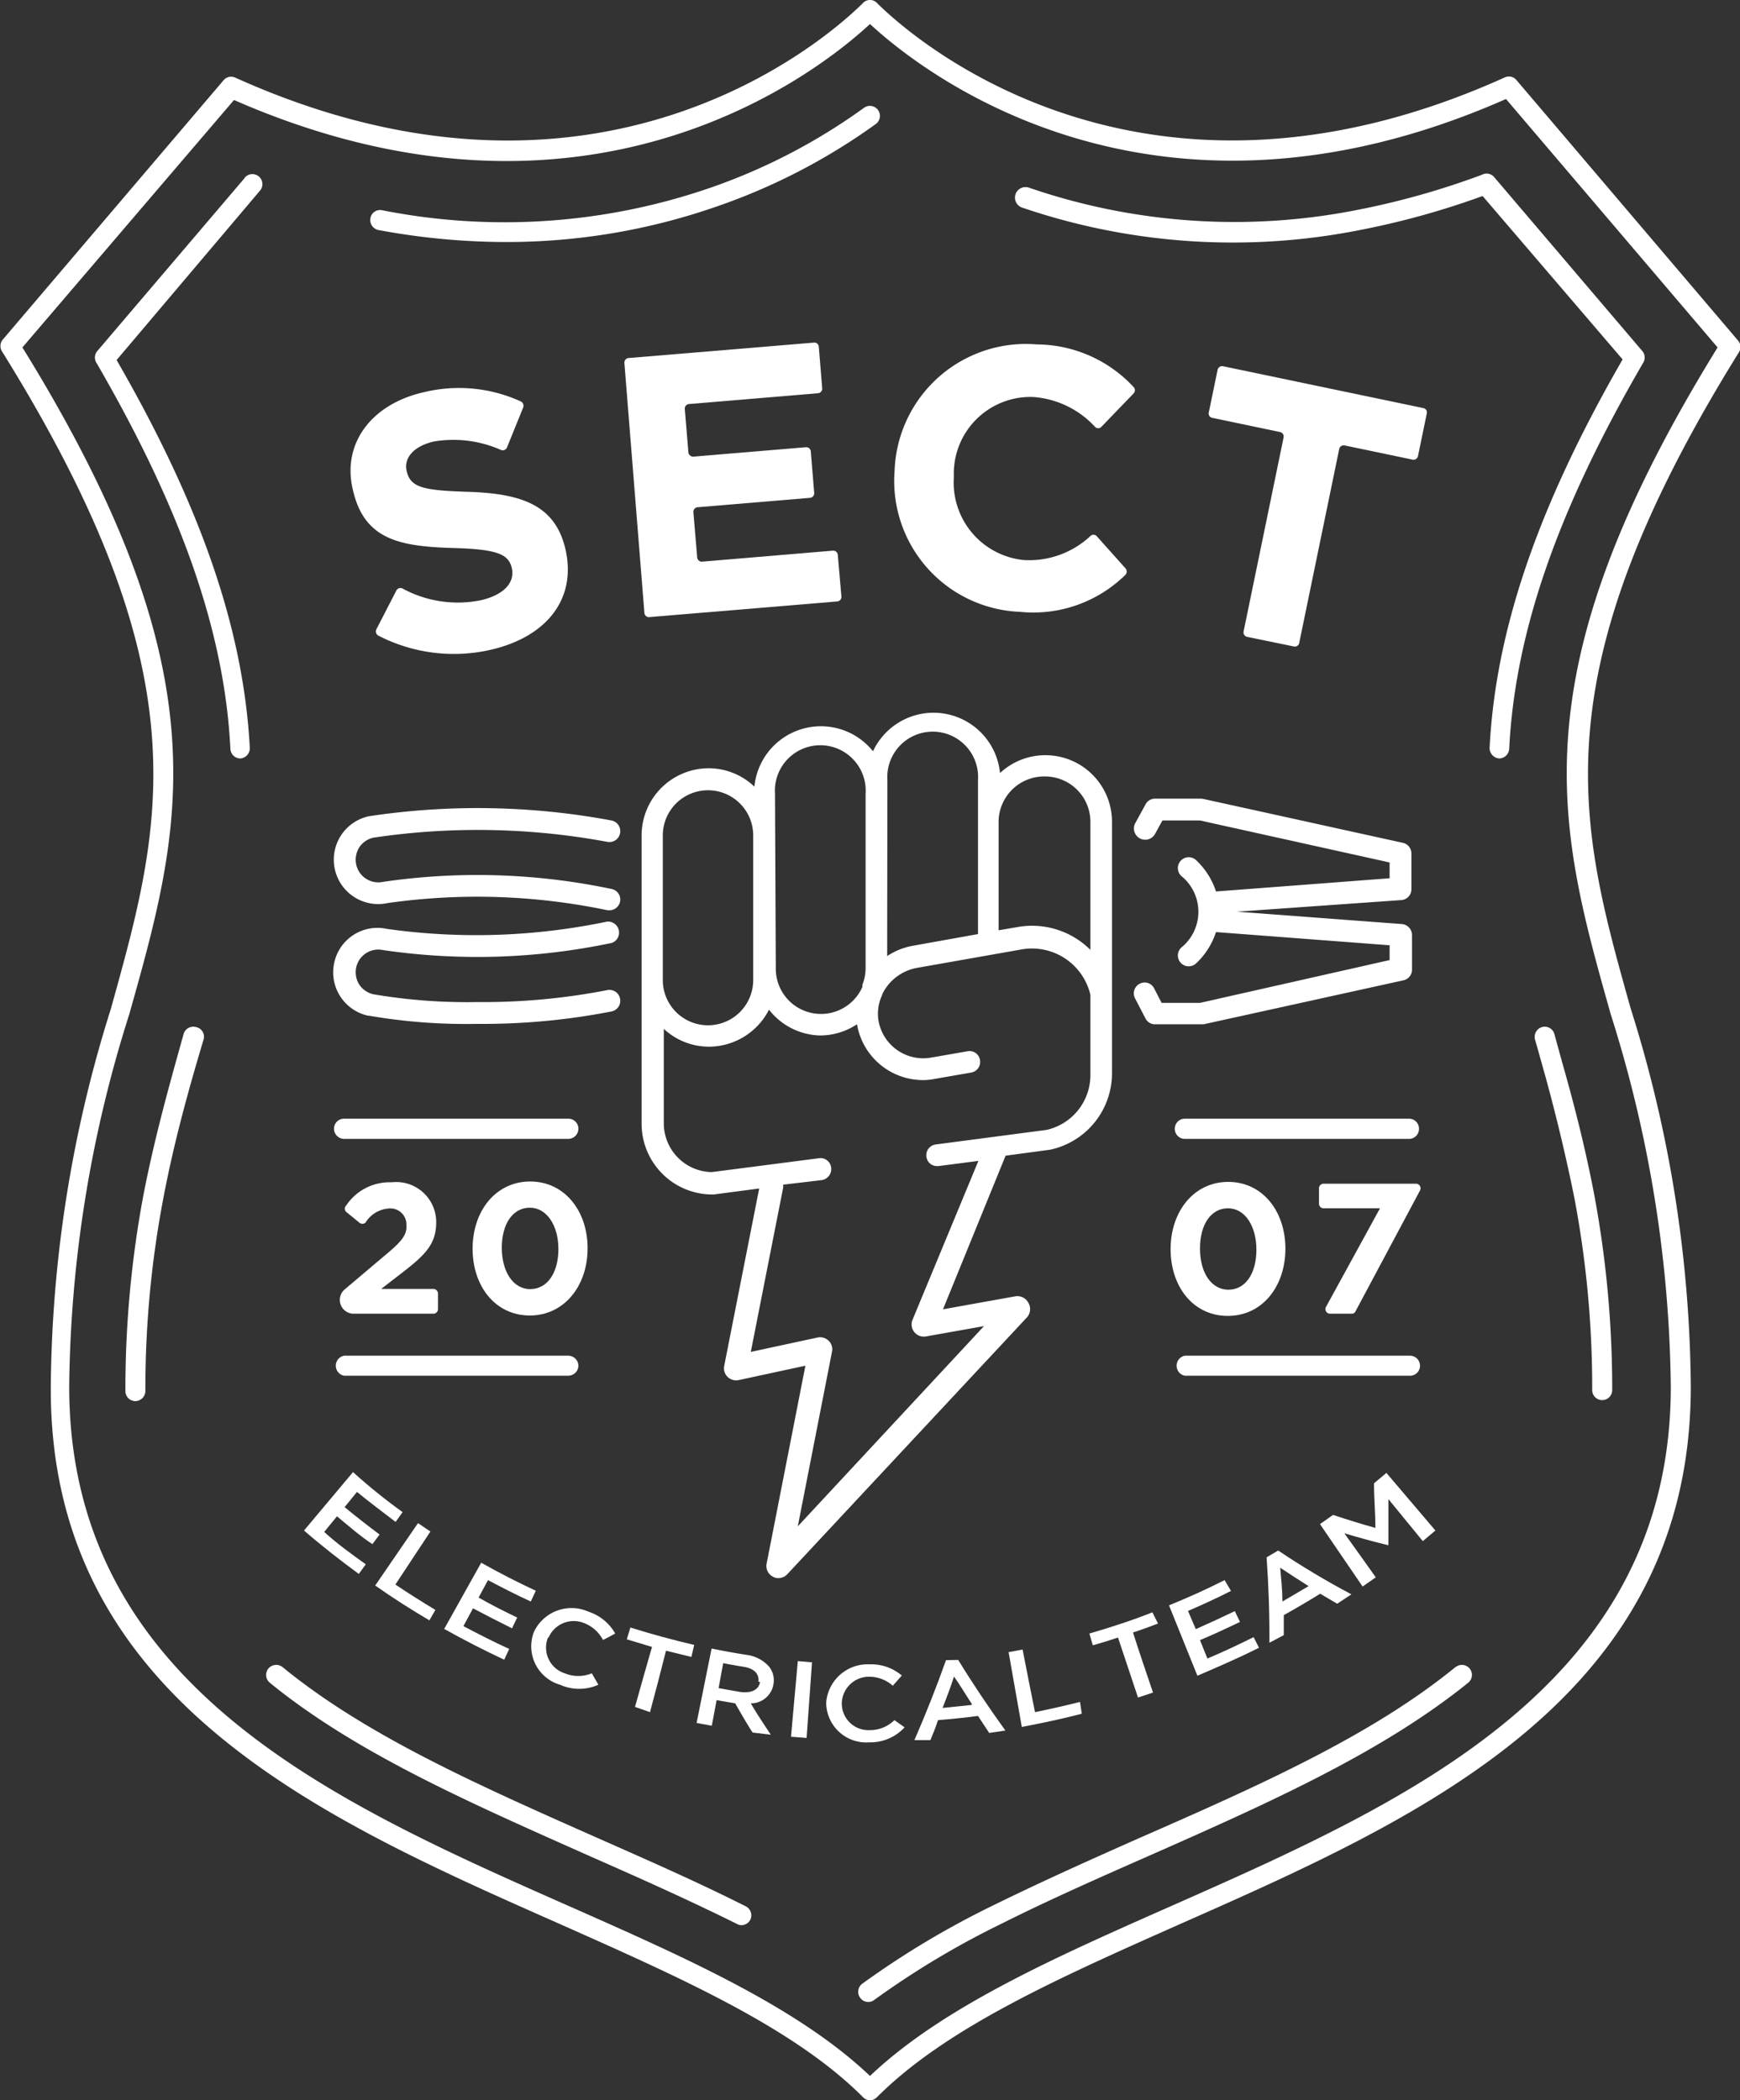 <svg xmlns="http://www.w3.org/2000/svg" viewBox="0 0 87 105"><rect x="0" y="0" width="87" height="105" fill="#333333" stroke="none"/><defs><style>.cls-1{fill:#fff;}</style></defs><g id="レイヤー_2" data-name="レイヤー 2"><g id="レイヤー_1-2" data-name="レイヤー 1"><path class="cls-1" d="M19.38,45.15a31.74,31.74,0,0,1,11,.36h.13A.55.55,0,0,0,31,45.1a.54.54,0,0,0-.4-.65,32.58,32.58,0,0,0-11.45-.36,1.13,1.13,0,0,1-1.34-.87,1.16,1.16,0,0,1,.15-.85,1.15,1.15,0,0,1,.71-.49,35.49,35.49,0,0,1,11.7.21.54.54,0,0,0,.2-1.07,36.44,36.44,0,0,0-12.13-.21,2.22,2.22,0,0,0,.94,4.34Z"/><path class="cls-1" d="M18.44,50.78a28.68,28.68,0,0,0,5.41.41,33.58,33.58,0,0,0,6.72-.62.54.54,0,0,0-.2-1.07,32.46,32.46,0,0,1-6.52.6,28,28,0,0,1-5.18-.39,1.15,1.15,0,0,1-.71-.49,1.16,1.16,0,0,1-.15-.85,1.13,1.13,0,0,1,1.34-.87,32.58,32.58,0,0,0,11.45-.36.55.55,0,0,0-.26-1.06,32,32,0,0,1-11,.36,2.21,2.21,0,0,0-2.63,1.7,2.22,2.22,0,0,0,1.69,2.64Z"/><path class="cls-1" d="M86.88,17,75.82,4a.49.49,0,0,0-.58-.13C56.67,12.25,45.11,1.41,43.85.15a.48.48,0,0,0-.7,0c-1.26,1.26-12.82,12.1-31.39,3.73a.49.49,0,0,0-.58.13L.12,17a.51.51,0,0,0,0,.6c10.09,16.23,8,23.57,5.42,32.85a64.16,64.16,0,0,0-3,18.88C2.46,84.9,16,90.89,27.94,96.17c6,2.67,11.73,5.19,15.21,8.68a.48.48,0,0,0,.7,0c3.48-3.49,9.18-6,15.21-8.68C71,90.89,84.54,84.9,84.54,69.32a64.16,64.16,0,0,0-3-18.88c-2.61-9.28-4.67-16.62,5.42-32.85A.51.51,0,0,0,86.88,17ZM80.54,50.72a63.63,63.63,0,0,1,3,18.6c0,14.92-13.22,20.77-24.88,25.93-5.93,2.62-11.54,5.1-15.16,8.54-3.62-3.44-9.23-5.92-15.16-8.54-11.66-5.16-24.88-11-24.88-25.93a63.3,63.3,0,0,1,3-18.6c2.67-9.47,4.77-17-5.34-33.35L11.7,5C29.52,12.8,41.08,3.45,43.5,1.2c2.42,2.25,14,11.6,31.8,3.75L85.88,17.37C75.77,33.76,77.87,41.25,80.54,50.72Z"/><path class="cls-1" d="M60.06,39.93H57.75a.53.53,0,0,0-.47.28l-.52.95a.54.54,0,1,0,1,.52l.36-.66H60l9.48,2.1v.79l-8.68.66a3.73,3.73,0,0,0-1-1.57.54.54,0,0,0-.73.8,2.3,2.3,0,0,1,0,3.57.54.54,0,0,0,.73.8,3.73,3.73,0,0,0,1-1.57l8.68.66V48L60,50.14H58.08l-.37-.72a.53.53,0,0,0-.72-.24.54.54,0,0,0-.24.73l.52,1a.53.53,0,0,0,.48.3h2.43l10-2.2a.54.54,0,0,0,.42-.53V46.75a.55.55,0,0,0-.5-.55l-8.25-.62L70.07,45a.54.54,0,0,0,.5-.54V42.67a.54.54,0,0,0-.42-.53l-10-2.2Z"/><path class="cls-1" d="M28.42,55.93H17.2a.5.5,0,0,0-.5.5.51.51,0,0,0,.5.51H28.42a.51.51,0,0,0,.5-.51A.5.5,0,0,0,28.42,55.93Z"/><path class="cls-1" d="M28.92,68.29a.51.51,0,0,0-.5-.51H17.2a.51.51,0,0,0,0,1H28.42A.51.51,0,0,0,28.92,68.29Z"/><path class="cls-1" d="M70.45,55.93H59.24a.5.5,0,0,0-.5.5.5.5,0,0,0,.5.51H70.45a.5.5,0,0,0,.5-.51A.5.5,0,0,0,70.45,55.93Z"/><path class="cls-1" d="M71,68.29a.5.5,0,0,0-.5-.51H59.24a.51.51,0,0,0,0,1H70.45A.5.5,0,0,0,71,68.29Z"/><path class="cls-1" d="M19.24,62.77l-2,1.69a.69.69,0,0,0,.43,1.22h4a.23.23,0,0,0,.23-.23v-.78a.24.24,0,0,0-.23-.23H19.06l1.05-.81c1.15-.89,1.7-1.43,1.7-2.52v0a2,2,0,0,0-2.23-2,2.61,2.61,0,0,0-2.27,1.16.22.22,0,0,0,0,.32l.65.53a.23.23,0,0,0,.32,0,1.48,1.48,0,0,1,1.17-.7.8.8,0,0,1,.87.84C20.36,61.75,20.05,62.1,19.24,62.77Z"/><path class="cls-1" d="M26.51,59.07c-1.72,0-2.88,1.47-2.88,3.36v0c0,1.88,1.14,3.34,2.86,3.34s2.89-1.48,2.89-3.36v0C29.38,60.53,28.22,59.07,26.51,59.07Zm1.41,3.38c0,1.18-.55,2-1.41,2s-1.42-.88-1.42-2.07v0c0-1.19.55-2,1.4-2s1.43.89,1.43,2.07Z"/><path class="cls-1" d="M61.39,65.79c1.73,0,2.88-1.48,2.88-3.36v0c0-1.88-1.15-3.34-2.86-3.34s-2.88,1.47-2.88,3.36v0C58.53,64.33,59.66,65.79,61.39,65.79ZM60,62.41c0-1.19.55-2,1.4-2s1.42.89,1.42,2.07v0c0,1.18-.54,2-1.4,2S60,63.62,60,62.43Z"/><path class="cls-1" d="M66.49,65.68h1.12a.19.19,0,0,0,.15-.09L71,59.52a.23.23,0,0,0-.2-.34H66.18a.23.23,0,0,0-.23.23v.78a.23.23,0,0,0,.23.22H69l-2.7,4.93A.23.23,0,0,0,66.49,65.68Z"/><path class="cls-1" d="M18.29,78.21c-.71-.51-1.4-1-2.08-1.62l.64-.78c.58.48,1.17,1,1.77,1.39l.36-.48c-.59-.44-1.18-.9-1.75-1.37l.62-.76c.63.52,1.28,1,1.93,1.5l.35-.49c-.85-.61-1.67-1.27-2.48-2L15.2,76.52c.89.77,1.81,1.49,2.74,2.17Z"/><path class="cls-1" d="M20.9,76.15l-2.14,3.12c.88.62,1.79,1.2,2.71,1.74l.3-.52c-.68-.41-1.35-.83-2-1.27l1.75-2.65Z"/><path class="cls-1" d="M26.54,80.07l.25-.54c-.93-.43-1.84-.9-2.73-1.4l-1.85,3.31c1,.56,2,1.07,3,1.54l.25-.54c-.77-.35-1.53-.74-2.29-1.14l.48-.89c.64.34,1.29.67,1.95,1l.26-.54c-.65-.31-1.29-.63-1.93-1l.47-.87C25.12,79.38,25.82,79.74,26.54,80.07Z"/><path class="cls-1" d="M27.43,81.87a1.37,1.37,0,0,1,1.78-.72,1.8,1.8,0,0,1,.94.84c.21-.1.41-.21.61-.32a2.37,2.37,0,0,0-1.33-1.09,2.08,2.08,0,0,0-2.73,1h0A2,2,0,0,0,28,84.23a2.35,2.35,0,0,0,1.92,0l-.33-.57a1.79,1.79,0,0,1-1.35,0,1.35,1.35,0,0,1-.84-1.79Z"/><path class="cls-1" d="M32.5,85.6c.27-1,.53-2,.8-3.07l1.27.31.14-.6c-1.07-.25-2.14-.54-3.19-.87l-.18.59,1.26.38c-.29,1-.57,2-.85,3Z"/><path class="cls-1" d="M37.35,82.74c-.59-.09-1.18-.2-1.77-.32l-.75,3.72.76.14L35.83,85l.93.16c.28.49.57,1,.87,1.46l.91.11c-.34-.52-.67-1-1-1.57a1.14,1.14,0,0,0,1.14-1h0a1.09,1.09,0,0,0-.24-.85A1.8,1.8,0,0,0,37.35,82.74ZM38,84.09c-.05.38-.42.58-1,.5l-1.07-.19.23-1.25c.34.07.69.13,1,.18.53.08.81.34.76.75Z"/><path class="cls-1" d="M39.55,86.83l.78.06.27-3.78-.71-.06C39.78,84.31,39.66,85.57,39.55,86.83Z"/><path class="cls-1" d="M45.23,86.36,44.72,86a1.74,1.74,0,0,1-1.24.5,1.33,1.33,0,0,1-1.39-1.36h0a1.36,1.36,0,0,1,1.39-1.31,1.78,1.78,0,0,1,1.16.45l.45-.51a2.35,2.35,0,0,0-1.61-.56,2.08,2.08,0,0,0-2.17,1.9v0a2,2,0,0,0,2.15,2A2.32,2.32,0,0,0,45.23,86.36Z"/><path class="cls-1" d="M45.72,87l.8,0c.13-.31.26-.63.38-1q1-.08,2-.21l.56.85.81-.12c-.84-1.16-1.63-2.34-2.36-3.53L47.3,83C46.83,84.33,46.31,85.64,45.72,87Zm2.87-1.76-1.46.15c.2-.52.39-1,.57-1.57C48,84.24,48.28,84.72,48.59,85.19Z"/><path class="cls-1" d="M51.13,82.47l-.7.13.66,3.74c1-.19,2-.4,3-.66L54,85.09q-1.12.28-2.25.51C51.54,84.56,51.33,83.51,51.13,82.47Z"/><path class="cls-1" d="M57.62,80.61c-1,.4-2.09.75-3.15,1.06l.17.59q.64-.18,1.26-.39l1,3,.75-.25c-.34-1-.68-2-1-3,.42-.14.84-.29,1.25-.45Z"/><path class="cls-1" d="M61.23,79c-.91.46-1.84.88-2.78,1.26l1.42,3.52c1-.43,2.07-.89,3.08-1.4l-.27-.53c-.76.38-1.53.74-2.31,1.07L60,82c.67-.28,1.33-.59,2-.91l-.26-.54q-1,.48-1.95.9l-.39-.91c.72-.31,1.44-.64,2.15-1Z"/><path class="cls-1" d="M66.86,80.18l.71-.47q-1.89-1-3.66-2.19l-.58.34c.1,1.41.15,2.84.14,4.27l.72-.38,0-1c.61-.34,1.22-.7,1.82-1.07Zm-2.74-.11c0-.57-.06-1.13-.11-1.69.47.31.94.62,1.42.92Z"/><path class="cls-1" d="M69.42,77.24c0-.77,0-1.53,0-2.29l1.72,2.1.63-.53-2.45-2.88-.62.52c0,.74.07,1.48.07,2.23-.72-.2-1.42-.42-2.12-.65L66,76.2l2.13,3.12.66-.46-1.57-2.2c.71.21,1.43.41,2.17.59Z"/><path class="cls-1" d="M17.64,24.47C18.2,27,20,27.32,22.69,27.4c2.23.06,2.74.33,2.9,1v0c.17.74-.42,1.35-1.55,1.61a5.79,5.79,0,0,1-3.92-.59.23.23,0,0,0-.3.1l-1,1.94a.24.24,0,0,0,.1.32,8.24,8.24,0,0,0,5.6.71c2.73-.62,4.32-2.47,3.76-5v0c-.5-2.21-2.14-2.81-4.85-2.9-2.31-.07-2.91-.22-3.1-1.05v0c-.14-.61.31-1.23,1.38-1.47a5.89,5.89,0,0,1,3.35.43.23.23,0,0,0,.29-.13l.81-2a.24.24,0,0,0-.12-.3,7.43,7.43,0,0,0-4.85-.46c-2.58.58-4.08,2.52-3.56,4.82Z"/><path class="cls-1" d="M32.5,30.85l9.36-.78a.23.23,0,0,0,.21-.25l-.18-2.08a.23.23,0,0,0-.24-.21l-6.54.55a.23.23,0,0,1-.25-.21l-.19-2.26a.23.23,0,0,1,.21-.25l5.62-.47a.23.23,0,0,0,.21-.25l-.17-2.07a.23.23,0,0,0-.25-.21l-5.62.47a.24.24,0,0,1-.25-.21l-.18-2.17a.23.23,0,0,1,.21-.25l6.45-.54a.23.23,0,0,0,.21-.25l-.17-2.08a.22.22,0,0,0-.25-.2l-9.26.77a.23.23,0,0,0-.21.25l1,12.49A.23.23,0,0,0,32.5,30.85Z"/><path class="cls-1" d="M51,30.59a6.57,6.57,0,0,0,5.27-1.85.24.24,0,0,0,0-.33L54.83,26.8a.22.22,0,0,0-.31,0A4.48,4.48,0,0,1,51.19,28a3.89,3.89,0,0,1-3.5-4.09v-.24a3.83,3.83,0,0,1,4-3.82,4.65,4.65,0,0,1,3.06,1.49.22.22,0,0,0,.32,0l1.61-1.67a.23.23,0,0,0,0-.32,6.65,6.65,0,0,0-4.83-2.13,6.57,6.57,0,0,0-7.12,6.31v0A6.55,6.55,0,0,0,51,30.59Z"/><path class="cls-1" d="M71.15,20.4l-10-2.09a.23.23,0,0,0-.27.18l-.44,2.13a.22.22,0,0,0,.17.27L64,21.6a.23.23,0,0,1,.18.27l-2,9.7a.23.23,0,0,0,.17.27l2.34.48a.22.22,0,0,0,.27-.17l2-9.7a.23.23,0,0,1,.27-.18l3.4.71a.23.23,0,0,0,.27-.18l.44-2.13A.22.22,0,0,0,71.15,20.4Z"/><path class="cls-1" d="M51.41,65.12a.62.62,0,0,0-.64-.31l-3.62.65,3.13-7.68,2.23-.3a3.91,3.91,0,0,0,3.09-3.82V41.1A3.33,3.33,0,0,0,50,38.65a3.34,3.34,0,0,0-6.35-1.09,3.34,3.34,0,0,0-5.93,1.77,3.31,3.31,0,0,0-2.29-.92,3.36,3.36,0,0,0-3.35,3.36V49h0v7.18a3.54,3.54,0,0,0,3.53,3.54h.07l2.28-.3-1.75,8.87a.6.6,0,0,0,.17.55.61.61,0,0,0,.55.16l3.34-.72-1.94,9.9a.6.6,0,0,0,.32.65.52.52,0,0,0,.27.07.63.63,0,0,0,.44-.19l12-12.86A.62.62,0,0,0,51.41,65.12Zm.85-26.3a2.27,2.27,0,0,1,2.26,2.28v6.39a4.13,4.13,0,0,0-3.59-1.15l-1,.17V41.15a.11.11,0,0,0,0,0A2.28,2.28,0,0,1,52.26,38.82ZM44.37,39a2.27,2.27,0,1,1,4.53,0v7.7l-3.23.58a3.34,3.34,0,0,0-1.31.52v-1a.09.09,0,0,0,0,0Zm-5.62.68a2.27,2.27,0,1,1,4.53,0v8.73a2.22,2.22,0,0,1-.16.82s0,.08,0,.11a2.26,2.26,0,0,1-4.33-.93Zm-5.61,2.09a2.26,2.26,0,1,1,4.52,0V49a2.26,2.26,0,1,1-4.52,0Zm6.75,34.54,1.71-8.73a.59.59,0,0,0-.17-.55.61.61,0,0,0-.55-.16l-3.34.72,1.61-8.17a.41.41,0,0,0,0-.19L41.09,59a.56.56,0,0,0,.47-.61A.54.54,0,0,0,41,57.9l-5.41.7a2.44,2.44,0,0,1-2.4-2.45V51.44a3.32,3.32,0,0,0,2.26.89,3.38,3.38,0,0,0,3-1.85A3.34,3.34,0,0,0,41,51.77h0a3.36,3.36,0,0,0,1.85-.56A3.35,3.35,0,0,0,46.15,54a3,3,0,0,0,.59-.06l1.84-.32A.54.54,0,0,0,49,53a.53.53,0,0,0-.63-.44l-1.84.32A2.27,2.27,0,0,1,43.92,51a2.18,2.18,0,0,1,.16-1.19l.05-.14a2.41,2.41,0,0,1,1.72-1.28l5.27-.93a3,3,0,0,1,3.4,2.28v4a2.81,2.81,0,0,1-2.19,2.75l-5.55.73a.54.54,0,0,0-.46.61.53.53,0,0,0,.53.47h.07l2-.26L45.62,66a.61.61,0,0,0,.66.82l2.92-.52Z"/><path class="cls-1" d="M12.25,8.88l-7.41,8.7a.51.51,0,0,0,0,.59c4.26,7.35,6.39,13.47,6.68,19.27a.5.5,0,0,0,.5.48h0a.51.51,0,0,0,.47-.53C12.18,31.51,10.06,25.33,5.83,18L13,9.53a.5.5,0,1,0-.76-.65Z"/><path class="cls-1" d="M9.8,51.35a.5.5,0,0,0-.62.35c-.7,2.5-1.43,5.09-2,8a52.75,52.75,0,0,0-.91,9.84.5.5,0,0,0,.5.51.51.51,0,0,0,.5-.51,50.74,50.74,0,0,1,.9-9.65c.54-2.84,1.26-5.41,2-7.89A.49.49,0,0,0,9.8,51.35Z"/><path class="cls-1" d="M37.25,95.29c-2.34-1.18-4.8-2.26-7.4-3.41-5.93-2.63-11.53-5.1-15.72-8.53a.51.51,0,0,0-.71.07.51.51,0,0,0,.07.71c4.3,3.51,10,6,16,8.67,2.59,1.14,5,2.22,7.36,3.39a.43.43,0,0,0,.22.06.5.5,0,0,0,.45-.28A.51.51,0,0,0,37.25,95.29Z"/><path class="cls-1" d="M72.77,83.35C68.58,86.77,63,89.25,57,91.88c-2.6,1.15-5,2.23-7.4,3.41a44,44,0,0,0-6.49,3.89.5.5,0,0,0-.1.7.48.48,0,0,0,.4.21.49.49,0,0,0,.3-.1,42.84,42.84,0,0,1,6.34-3.8c2.33-1.17,4.77-2.25,7.36-3.39,6-2.65,11.65-5.16,16-8.67a.5.5,0,1,0-.63-.78Z"/><path class="cls-1" d="M79.7,59.67c-.45-2.34-1-4.48-1.59-6.55l-.39-1.42a.5.5,0,0,0-.62-.35.51.51,0,0,0-.35.62h0c.18.62.35,1.25.53,1.88.52,1.9,1,3.88,1.43,6a50.74,50.74,0,0,1,.9,9.65.5.5,0,1,0,1,0A52.75,52.75,0,0,0,79.7,59.67Z"/><path class="cls-1" d="M74.09,8.74a39.37,39.37,0,0,1-6.3,1.77A31.6,31.6,0,0,1,51.44,9.38a.51.51,0,0,0-.33,1A32.62,32.62,0,0,0,68,11.5a40.37,40.37,0,0,0,6.13-1.7l7,8.17c-4.24,7.36-6.35,13.54-6.65,19.42a.52.52,0,0,0,.48.53h0a.51.51,0,0,0,.5-.48c.29-5.8,2.41-11.92,6.68-19.27a.51.51,0,0,0,0-.59l-7.41-8.7A.5.5,0,0,0,74.09,8.74Z"/><path class="cls-1" d="M18.92,11.5a34.9,34.9,0,0,0,6.4.6,31.88,31.88,0,0,0,10.47-1.76,30.62,30.62,0,0,0,8-4.14.5.5,0,0,0-.59-.81,29.67,29.67,0,0,1-7.69,4A31.53,31.53,0,0,1,19.1,10.51a.49.49,0,0,0-.58.4A.51.51,0,0,0,18.92,11.5Z"/></g></g></svg>